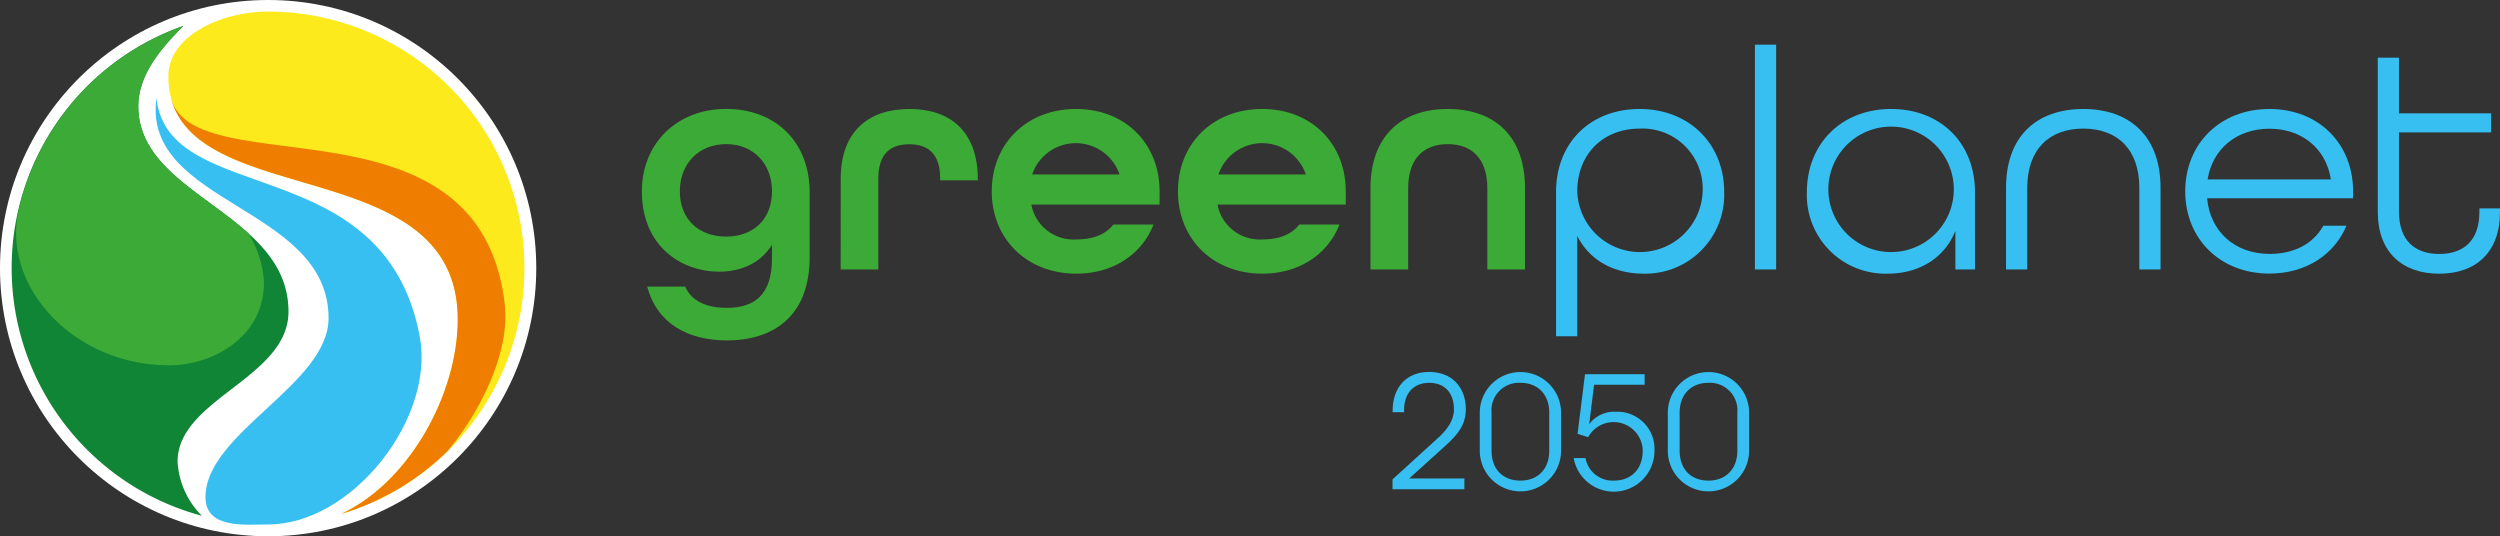 <svg xmlns="http://www.w3.org/2000/svg" viewBox="0 0 404.18 86.7"><rect x="0" y="0" width="404.18" height="86.7" fill="#333333" stroke="none"/><defs><style>.cls-1{fill:#fff;}.cls-2{fill:#118536;}.cls-2,.cls-3,.cls-4,.cls-5,.cls-6{fill-rule:evenodd;}.cls-3,.cls-7{fill:#3caa36;}.cls-4{fill:#fcea1c;}.cls-5{fill:#ef7d00;}.cls-6,.cls-8{fill:#36bff0;}</style></defs><g id="Warstwa_2" data-name="Warstwa 2"><g id="Warstwa_1-2" data-name="Warstwa 1"><circle class="cls-1" cx="43.35" cy="43.35" r="43.35"></circle><path class="cls-2" d="M32.64,83.39a41.47,41.47,0,0,1-3-79.2c-3.81,3.81-7.29,8-7.29,13,0,14.59,24.29,17.16,24.29,33.19,0,10.75-17.93,14.08-17.93,24.26A13.42,13.42,0,0,0,32.64,83.39Z"></path><path class="cls-3" d="M3,34A41.54,41.54,0,0,1,29.66,4.19c-3.81,3.81-7.29,8-7.29,13,0,9.61,10.54,14,17.73,20.46a16.63,16.63,0,0,1,2.58,8c0,9-8.5,13.41-15.28,13.41C11.88,59.07.28,46.29,3,34Z"></path><path class="cls-4" d="M43.35,1.87A41.47,41.47,0,0,1,55.17,83.08C66.08,78,74,63.84,74,51.62,74,23.56,27.22,35,27.22,12.32,27.22,5.85,35.68,1.87,43.35,1.87Z"></path><path class="cls-5" d="M72.29,73A41.49,41.49,0,0,1,55.17,83.08C66.08,78,74,63.84,74,51.62,74,25.21,32.54,33.76,27.68,16c4.07,14.08,50-1.53,53.93,33.24C82.49,57,77.57,66.74,72.29,73Z"></path><path class="cls-6" d="M43.35,84.79c-3.75,0-10.13.75-10.13-4.42,0-10.38,19.9-18.24,19.9-28.93,0-18.11-30.16-18.37-27.83-35.56,2,17.81,36.86,8.22,42.57,38.51C70.36,67.68,56.9,84.79,43.35,84.79Z"></path><path class="cls-7" d="M104.64,46.34h6.14c1,2.35,3.48,3.43,6.71,3.43,4.5,0,7.32-2.1,7.32-8v-2.2c-1.74,2.81-4.76,4.35-8.55,4.35-6,0-12.49-4-12.49-13,0-7.68,5.63-13.31,13.62-13.31s13.51,5.32,13.51,13.51V41.58c0,9.67-6,13.46-13.41,13.46C111.19,55,106.23,52.33,104.64,46.34Zm20.17-15.41c0-4.46-3-7.63-7.42-7.63s-7.48,3.17-7.48,7.63,3,7.32,7.48,7.32S124.81,35.38,124.81,30.93Z"></path><path class="cls-7" d="M135.92,28.88c0-7.63,4.5-11.26,11.11-11.26S158.09,21.25,158.09,29v.15H152v-.25c0-4.1-2-5.58-5-5.58s-5,1.48-5,5.58V43.57h-6.09Z"></path><path class="cls-7" d="M160.34,30.93c0-7.68,5.63-13.31,13.62-13.31s13.51,5.63,13.51,13.31v2.15H166.74A6.93,6.93,0,0,0,174,38.71c2.71,0,4.71-.77,6-2.41h6.5c-1.9,4.81-6.5,7.94-12.49,7.94C166,44.24,160.34,38.61,160.34,30.93ZM181,28.21a7.46,7.46,0,0,0-14.13,0Z"></path><path class="cls-7" d="M190.44,30.93c0-7.68,5.63-13.31,13.62-13.31s13.51,5.63,13.51,13.31v2.15H196.84a6.94,6.94,0,0,0,7.22,5.63c2.71,0,4.71-.77,6-2.41h6.5c-1.89,4.81-6.5,7.94-12.49,7.94C196.07,44.24,190.44,38.61,190.44,30.93Zm20.68-2.72a7.46,7.46,0,0,0-14.13,0Z"></path><path class="cls-7" d="M221.57,30.42c0-8.45,5-12.8,12.49-12.8s12.49,4.3,12.49,12.8V43.57h-6.09V30.42c0-4.82-2.56-7.12-6.4-7.12s-6.4,2.3-6.4,7.12V43.57h-6.09Z"></path><path class="cls-8" d="M251.57,31.08c0-8.14,5.68-13.46,13.51-13.46,8,0,13.67,5.63,13.67,13.41a12.75,12.75,0,0,1-13.1,13.21c-4.81,0-8.76-2.26-10.65-6.1V54.37h-3.43Zm23.7-.15a9.73,9.73,0,0,0-10.14-10.14C259,20.79,255,25.09,255,30.93a10.14,10.14,0,0,0,20.27,0Z"></path><path class="cls-8" d="M283.72,7.22h3.43V43.57h-3.43Z"></path><path class="cls-8" d="M292.12,31.08c0-7.88,5.63-13.46,13.61-13.46s13.57,5.47,13.57,13.46V43.57h-3.17V37.33c-1.8,4.5-6,6.91-10.91,6.91A12.7,12.7,0,0,1,292.12,31.08Zm23.75-.15a10.14,10.14,0,1,0-20.27,0,10.14,10.14,0,0,0,20.27,0Z"></path><path class="cls-8" d="M324.32,30.36c0-8.39,5-12.74,12.49-12.74S349.3,22,349.3,30.36V43.57h-3.43V30.36c0-6.24-3.58-9.57-9.06-9.57s-9.06,3.33-9.06,9.57V43.57h-3.43Z"></path><path class="cls-8" d="M353.29,30.93c0-7.68,5.64-13.31,13.62-13.31s13.52,5.63,13.52,13.31v1.12h-23.6c.46,5.28,4.4,9,10.08,9,4,0,7.07-1.63,8.7-4.55h3.74c-1.94,4.66-6.55,7.73-12.44,7.73C358.93,44.24,353.29,38.61,353.29,30.93ZM376.84,29c-.82-5.12-4.81-8.19-9.93-8.19-5.27,0-9.21,3.23-10,8.19Z"></path><path class="cls-8" d="M384.42,34.25V9.32h3.43v9h14.9V21.4h-14.9V34.25c0,4.61,2.56,6.81,6.5,6.81s6.5-2.15,6.5-6.81v-.56h3.33v.56c0,6.66-4,10-9.83,10S384.42,40.91,384.42,34.25Z"></path><path class="cls-8" d="M225.13,77.5l7.22-6.57c1.63-1.45,2.71-2.93,2.71-4.77,0-2.54-1.4-4.27-4-4.27S227,63.68,227,66.24v.4h-1.85v-.26c0-3.75,2.22-6.25,5.91-6.25s5.92,2.5,5.92,6c0,2.5-1.22,4.06-3.27,5.91l-5.89,5.32h8.93V79.1H225.13Z"></path><path class="cls-8" d="M239.24,72.87V66.72a6.57,6.57,0,1,1,13.14,0v6.15a6.57,6.57,0,1,1-13.14,0Zm11.23,0V66.72c0-2.95-1.85-4.83-4.66-4.83a4.45,4.45,0,0,0-4.67,4.83v6.15c0,3,1.85,4.83,4.67,4.83S250.47,75.83,250.47,72.87Z"></path><path class="cls-8" d="M254.42,74.06h1.91a4.45,4.45,0,0,0,4.61,3.64c2.79,0,4.64-1.87,4.64-4.83a4.7,4.7,0,0,0-8.82-2.19l-1.71-.54,1.2-9.64h9.64v1.7h-8.17l-.79,6.37a5.06,5.06,0,0,1,4.32-2,6,6,0,0,1,6.23,6.29,6.58,6.58,0,0,1-13.06,1.19Z"></path><path class="cls-8" d="M269.64,72.87V66.72a6.57,6.57,0,1,1,13.14,0v6.15a6.57,6.57,0,1,1-13.14,0Zm11.24,0V66.72a4.45,4.45,0,0,0-4.67-4.83c-2.81,0-4.66,1.88-4.66,4.83v6.15c0,3,1.85,4.83,4.66,4.83S280.88,75.83,280.88,72.87Z"></path></g></g></svg>
